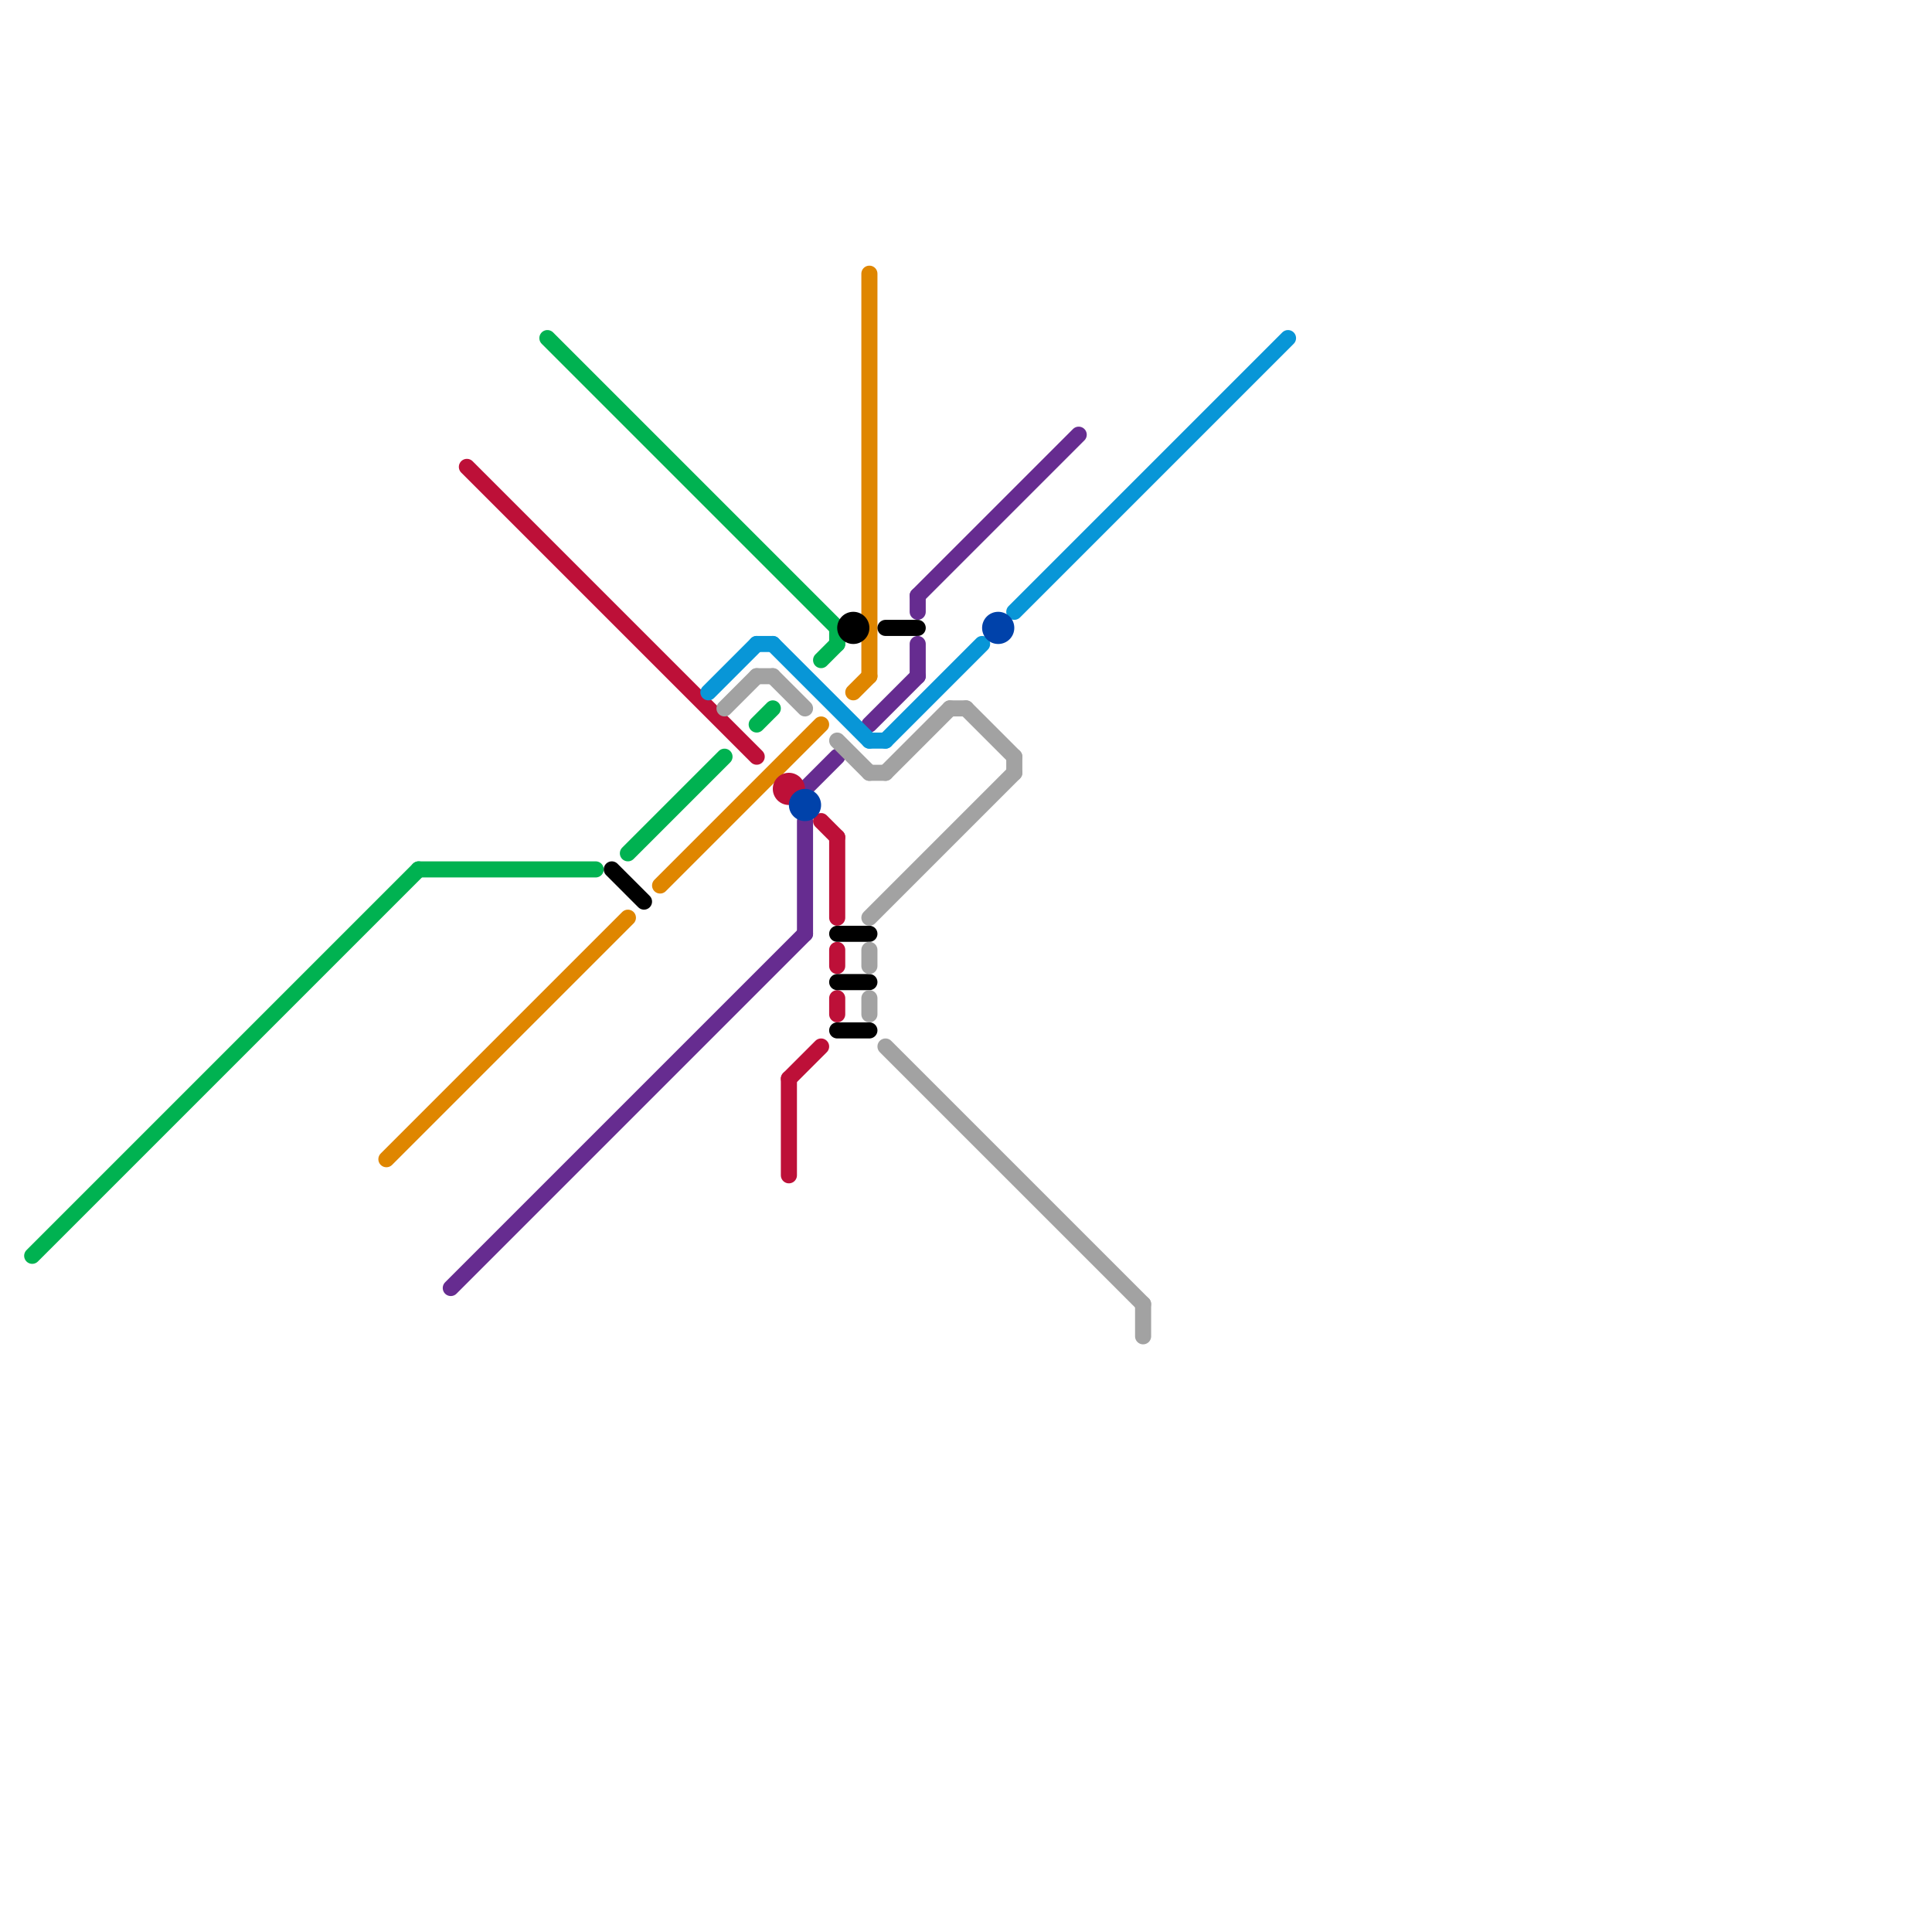 
<svg version="1.1" xmlns="http://www.w3.org/2000/svg" viewBox="0 0 120 120">
<style>text { font: 1px Helvetica; font-weight: 600; white-space: pre; dominant-baseline: central; } line { stroke-width: 1; fill: none; stroke-linecap: round; stroke-linejoin: round; } .c0 { stroke: #00b251 } .c1 { stroke: #df8600 } .c2 { stroke: #662c90 } .c3 { stroke: #bd1038 } .c4 { stroke: #000000 } .c5 { stroke: #0896d7 } .c6 { stroke: #a2a2a2 } .c7 { stroke: #0042aa }</style><defs><g id="wm-xf"><circle r="1.2" fill="#000"/><circle r="0.9" fill="#fff"/><circle r="0.6" fill="#000"/><circle r="0.3" fill="#fff"/></g><g id="wm"><circle r="0.6" fill="#000"/><circle r="0.3" fill="#fff"/></g></defs><line class="c0" x1="39" y1="53" x2="45" y2="47"/><line class="c0" x1="26" y1="54" x2="37" y2="54"/><line class="c0" x1="2" y1="78" x2="26" y2="54"/><line class="c0" x1="51" y1="41" x2="52" y2="40"/><line class="c0" x1="34" y1="21" x2="52" y2="39"/><line class="c0" x1="52" y1="39" x2="52" y2="40"/><line class="c0" x1="47" y1="45" x2="48" y2="44"/><line class="c1" x1="53" y1="43" x2="54" y2="42"/><line class="c1" x1="54" y1="17" x2="54" y2="42"/><line class="c1" x1="41" y1="55" x2="51" y2="45"/><line class="c1" x1="24" y1="72" x2="39" y2="57"/><line class="c2" x1="54" y1="45" x2="57" y2="42"/><line class="c2" x1="28" y1="80" x2="50" y2="58"/><line class="c2" x1="57" y1="40" x2="57" y2="42"/><line class="c2" x1="57" y1="37" x2="67" y2="27"/><line class="c2" x1="50" y1="51" x2="50" y2="58"/><line class="c2" x1="57" y1="37" x2="57" y2="38"/><line class="c2" x1="50" y1="49" x2="52" y2="47"/><line class="c3" x1="52" y1="62" x2="52" y2="63"/><line class="c3" x1="29" y1="29" x2="47" y2="47"/><line class="c3" x1="51" y1="51" x2="52" y2="52"/><line class="c3" x1="49" y1="67" x2="49" y2="73"/><line class="c3" x1="49" y1="67" x2="51" y2="65"/><line class="c3" x1="52" y1="52" x2="52" y2="57"/><line class="c3" x1="52" y1="59" x2="52" y2="60"/><circle cx="49" cy="49" r="1" fill="#bd1038" /><line class="c4" x1="38" y1="54" x2="40" y2="56"/><line class="c4" x1="52" y1="64" x2="54" y2="64"/><line class="c4" x1="52" y1="58" x2="54" y2="58"/><line class="c4" x1="52" y1="61" x2="54" y2="61"/><line class="c4" x1="55" y1="39" x2="57" y2="39"/><circle cx="53" cy="39" r="1" fill="#000000" /><line class="c5" x1="44" y1="43" x2="47" y2="40"/><line class="c5" x1="54" y1="46" x2="55" y2="46"/><line class="c5" x1="63" y1="38" x2="80" y2="21"/><line class="c5" x1="47" y1="40" x2="48" y2="40"/><line class="c5" x1="48" y1="40" x2="54" y2="46"/><line class="c5" x1="55" y1="46" x2="61" y2="40"/><line class="c6" x1="48" y1="42" x2="50" y2="44"/><line class="c6" x1="45" y1="44" x2="47" y2="42"/><line class="c6" x1="55" y1="48" x2="59" y2="44"/><line class="c6" x1="54" y1="48" x2="55" y2="48"/><line class="c6" x1="59" y1="44" x2="60" y2="44"/><line class="c6" x1="52" y1="46" x2="54" y2="48"/><line class="c6" x1="47" y1="42" x2="48" y2="42"/><line class="c6" x1="60" y1="44" x2="63" y2="47"/><line class="c6" x1="54" y1="62" x2="54" y2="63"/><line class="c6" x1="71" y1="81" x2="71" y2="83"/><line class="c6" x1="63" y1="47" x2="63" y2="48"/><line class="c6" x1="54" y1="59" x2="54" y2="60"/><line class="c6" x1="55" y1="65" x2="71" y2="81"/><line class="c6" x1="54" y1="57" x2="63" y2="48"/><circle cx="50" cy="50" r="1" fill="#0042aa" /><circle cx="62" cy="39" r="1" fill="#0042aa" />
</svg>
